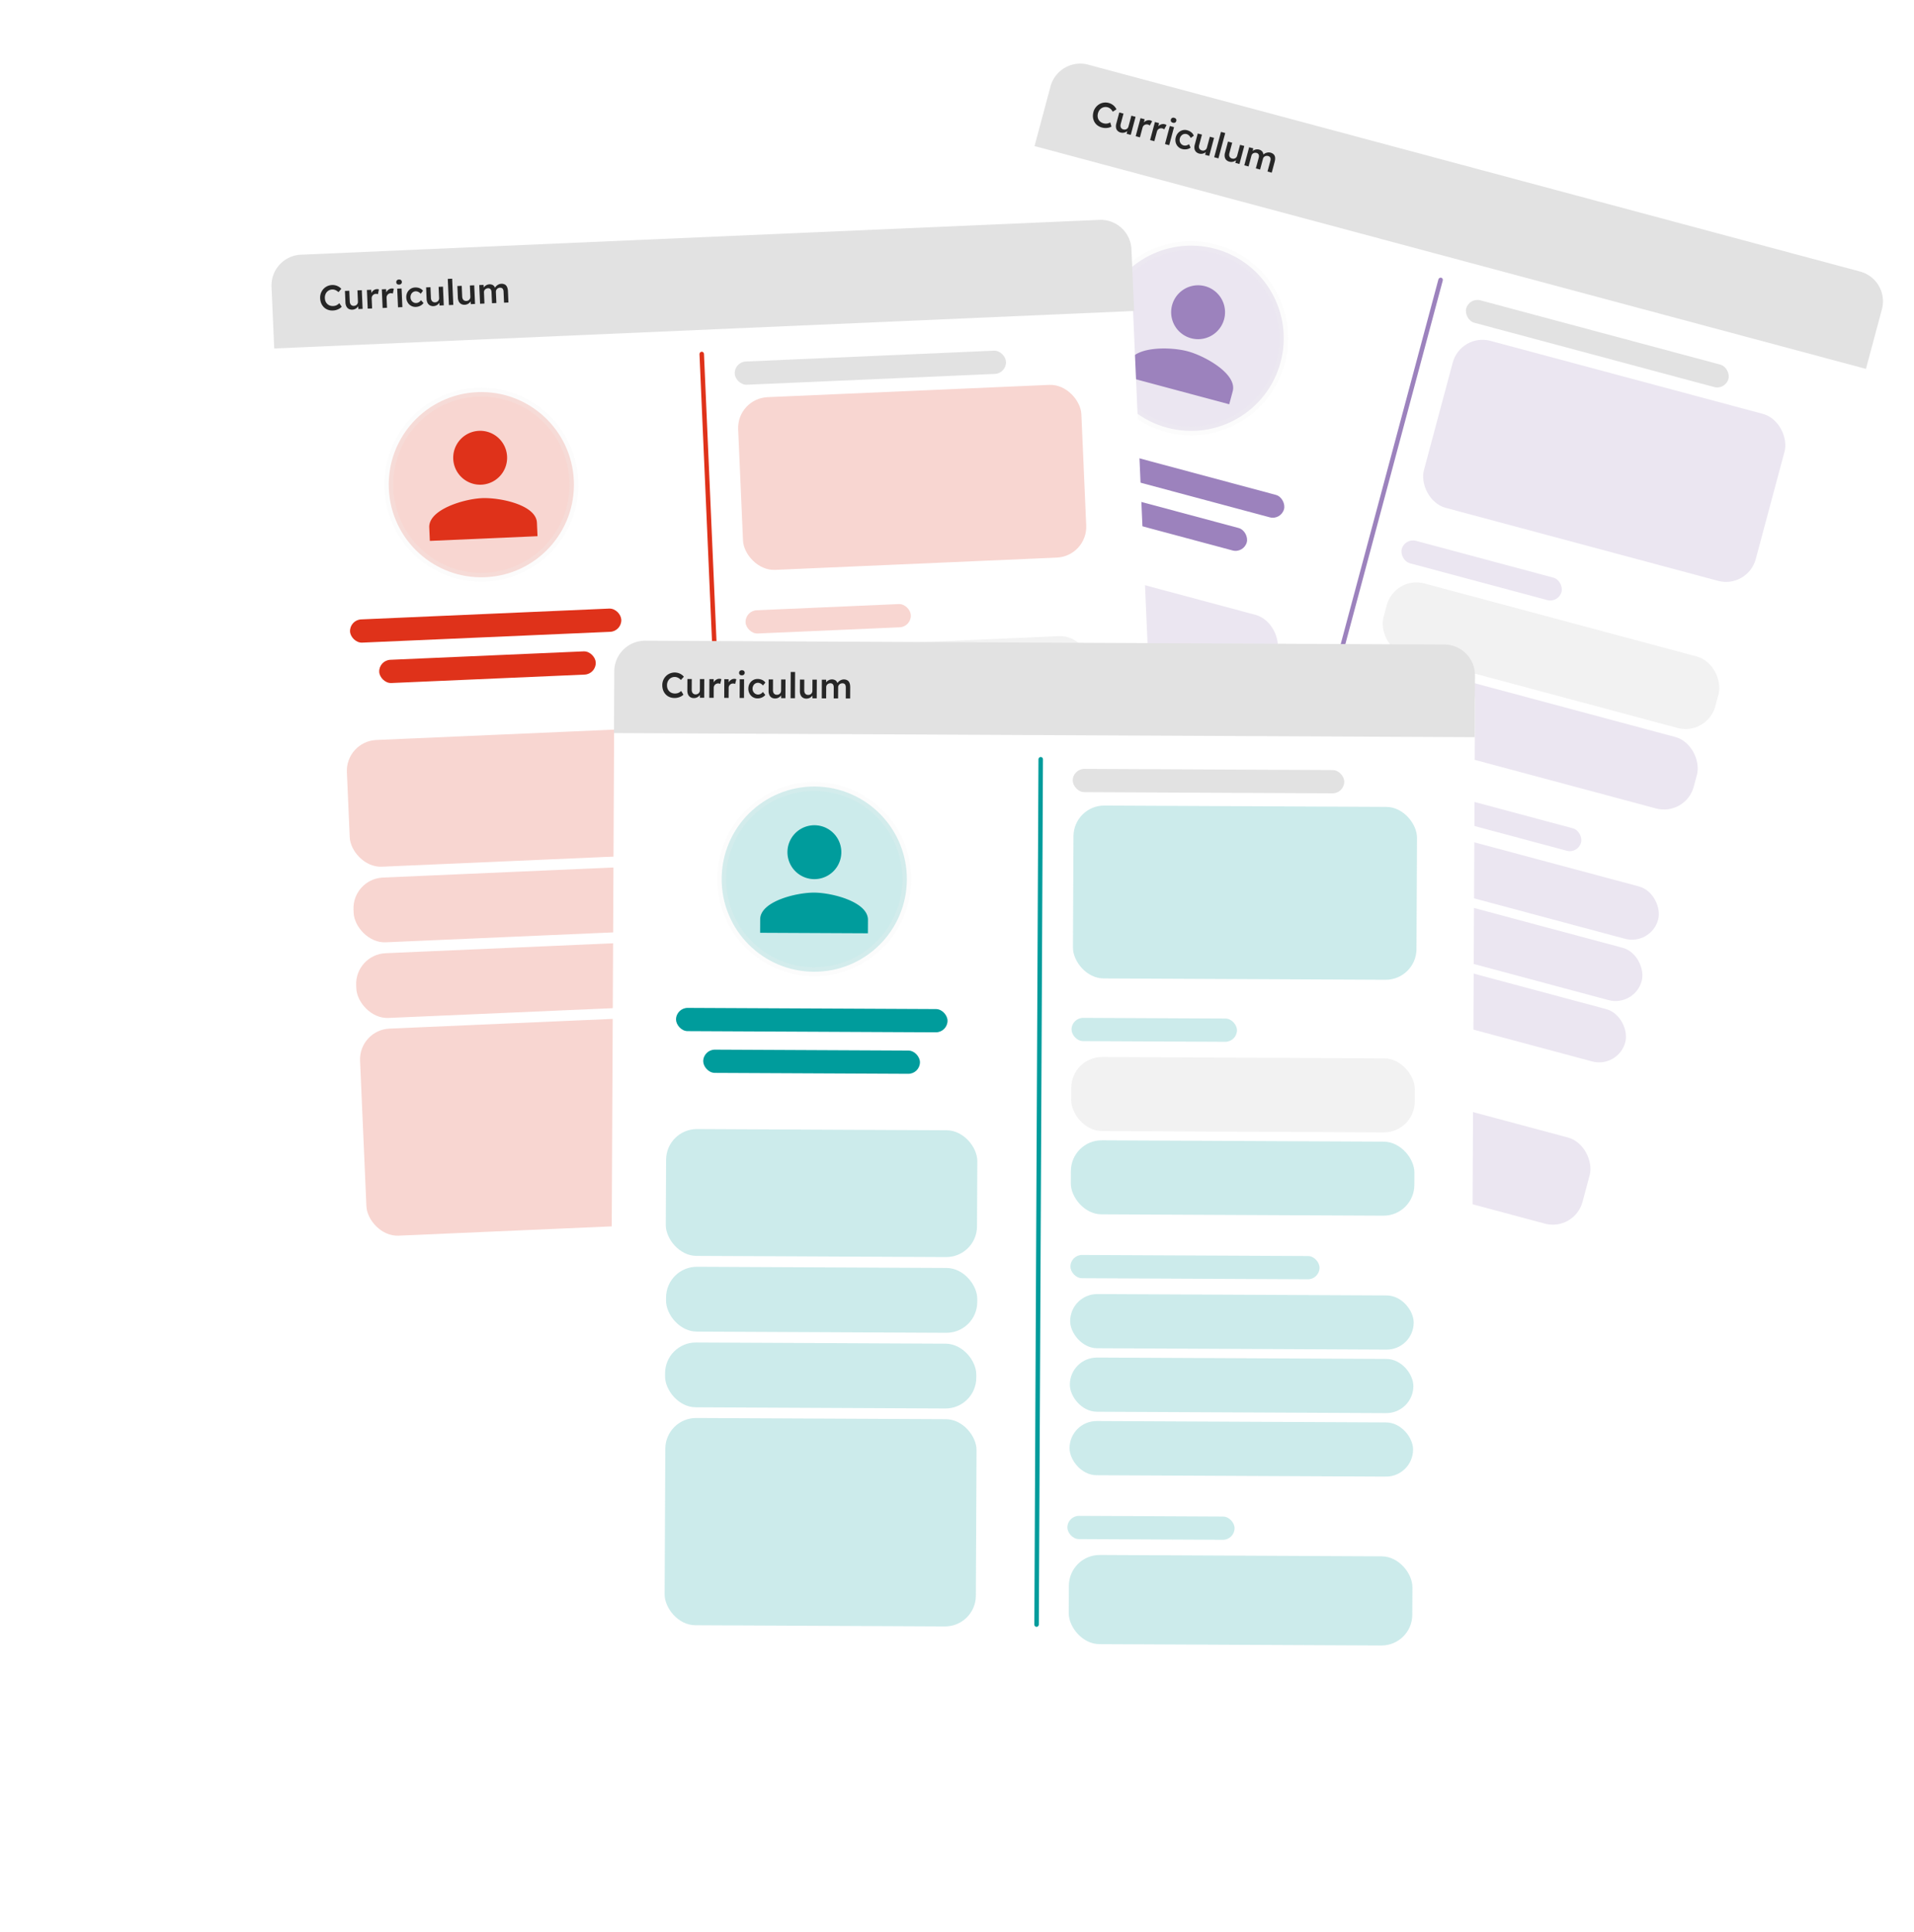 <svg width="216" height="218" fill="none" xmlns="http://www.w3.org/2000/svg"><g filter="url('#filter0_d_1_414')"><rect x="119.451" y="6.398" width="97.136" height="120.601" rx="3.474" transform="rotate(15 119.451 6.398)" fill="#fff"/></g><path d="M118.552 9.754a3.475 3.475 0 0 1 4.255-2.457l87.116 23.343a3.474 3.474 0 0 1 2.456 4.254l-1.803 6.728-93.826-25.14 1.802-6.728Z" fill="#E2E2E2"/><path d="M124.358 14.389a1.439 1.439 0 0 1-.51-.245 1.254 1.254 0 0 1-.345-.399 1.416 1.416 0 0 1-.159-.518c-.018-.19 0-.387.054-.59a1.456 1.456 0 0 1 .659-.88c.157-.093.327-.152.511-.178a1.415 1.415 0 0 1 .932.2c.113.072.212.156.296.254.086.094.151.196.196.305l-.415.265a1.181 1.181 0 0 0-.162-.23.78.78 0 0 0-.191-.167.742.742 0 0 0-.221-.1.9.9 0 0 0-.354-.025.84.84 0 0 0-.575.352 1.01 1.01 0 0 0-.163.345 1.096 1.096 0 0 0-.037.388.887.887 0 0 0 .105.334.866.866 0 0 0 .232.261 1.069 1.069 0 0 0 .603.19.927.927 0 0 0 .246-.037 1.11 1.11 0 0 0 .23-.1l.141.464a.96.96 0 0 1-.298.124 1.554 1.554 0 0 1-.775-.013Zm2.115.567a.762.762 0 0 1-.356-.2.668.668 0 0 1-.172-.348 1.104 1.104 0 0 1 .033-.463l.337-1.256.475.127-.31 1.156a.717.717 0 0 0-.024.291.403.403 0 0 0 .315.338.526.526 0 0 0 .19.017.496.496 0 0 0 .172-.053.476.476 0 0 0 .135-.117.492.492 0 0 0 .083-.173l.327-1.22.476.127-.546 2.036-.464-.124.107-.427.097-.024a.678.678 0 0 1-.229.22.827.827 0 0 1-.646.092Zm1.692.411.546-2.036.467.126-.166.65-.026-.164a.81.81 0 0 1 .512-.368.637.637 0 0 1 .43.05.59.59 0 0 1 .094.053l-.268.488a.523.523 0 0 0-.213-.115.479.479 0 0 0-.196-.011.474.474 0 0 0-.323.186.508.508 0 0 0-.087.184l-.291 1.086-.479-.129Zm1.626.436.546-2.036.467.125-.166.651-.026-.164a.807.807 0 0 1 .513-.368.633.633 0 0 1 .43.05c.039.018.07.036.093.053l-.267.487a.492.492 0 0 0-.214-.115.478.478 0 0 0-.196-.01.465.465 0 0 0-.177.06.514.514 0 0 0-.146.126.545.545 0 0 0-.087.184l-.291 1.085-.479-.128Zm1.681.45.545-2.036.475.127-.545 2.037-.475-.128Zm.893-2.406a.343.343 0 0 1-.205-.13.278.278 0 0 1-.023-.226.274.274 0 0 1 .135-.179.317.317 0 0 1 .241-.018c.098.026.166.07.205.133.041.061.05.137.026.227a.27.27 0 0 1-.134.175.323.323 0 0 1-.245.018Zm1.047 2.968a1.002 1.002 0 0 1-.476-.277 1.035 1.035 0 0 1-.258-.475 1.152 1.152 0 0 1 .013-.576c.054-.201.146-.37.277-.506.13-.136.284-.23.461-.282a1 1 0 0 1 .551-.002c.183.05.339.129.47.238a.85.85 0 0 1 .27.383l-.347.247a.817.817 0 0 0-.269-.341.582.582 0 0 0-.789.083.701.701 0 0 0-.164.303.65.65 0 0 0 .146.631c.075.081.168.136.278.166a.632.632 0 0 0 .409-.027.827.827 0 0 0 .2-.112l.177.391a.997.997 0 0 1-.438.18 1.19 1.19 0 0 1-.511-.024Zm1.917.513a.76.76 0 0 1-.357-.199.666.666 0 0 1-.171-.348 1.072 1.072 0 0 1 .033-.463l.336-1.256.475.127-.309 1.156a.717.717 0 0 0-.024.291.395.395 0 0 0 .1.213.526.526 0 0 0 .405.142.496.496 0 0 0 .172-.053.459.459 0 0 0 .218-.29l.327-1.22.475.127-.545 2.036-.464-.124.106-.427.098-.024a.696.696 0 0 1-.229.22.821.821 0 0 1-.646.092Zm1.696.413.766-2.859.479.129-.766 2.859-.479-.129Zm1.715.501a.76.76 0 0 1-.357-.199.666.666 0 0 1-.171-.348 1.072 1.072 0 0 1 .033-.463l.336-1.256.475.127-.309 1.155a.737.737 0 0 0-.025.292.404.404 0 0 0 .316.337c.067.018.13.024.19.018a.496.496 0 0 0 .172-.053.46.46 0 0 0 .218-.29l.327-1.22.475.127-.545 2.036-.464-.124.106-.427.098-.024a.697.697 0 0 1-.229.22.82.82 0 0 1-.646.092Zm1.684.41.545-2.036.468.125-.102.412-.086.01a.705.705 0 0 1 .361-.264.82.82 0 0 1 .462-.025c.111.03.204.074.279.133.079.057.137.13.173.22a.76.76 0 0 1 .055.321l-.069-.035.047-.053a.554.554 0 0 1 .165-.134.915.915 0 0 1 .21-.09.81.81 0 0 1 .446-.012.768.768 0 0 1 .362.196.59.59 0 0 1 .156.345c.018.14.002.302-.048.488l-.329 1.228-.479-.128.321-1.198a.68.68 0 0 0 .025-.266.278.278 0 0 0-.084-.18.397.397 0 0 0-.191-.105.524.524 0 0 0-.195-.015.415.415 0 0 0-.172.053.425.425 0 0 0-.213.27l-.326 1.217-.479-.128.322-1.202a.634.634 0 0 0 .023-.254.325.325 0 0 0-.084-.184.357.357 0 0 0-.182-.107.492.492 0 0 0-.191-.014.443.443 0 0 0-.304.159.43.43 0 0 0-.08.16l-.327 1.221-.479-.128Z" fill="#262626"/><circle opacity=".2" cx="134.421" cy="38.166" r="10.45" transform="rotate(15 134.421 38.166)" fill="#9C82BD" stroke="#F2F2F2"/><path d="M134.421 38.166a3.04 3.04 0 0 0 3.724-2.15 3.04 3.04 0 1 0-5.874-1.574 3.04 3.04 0 0 0 2.15 3.724Zm-.393 1.469c-1.961-.525-6.138-.59-6.662 1.363l-.393 1.469 11.748 3.148.394-1.469c.523-1.953-3.127-3.986-5.087-4.511Z" fill="#9C82BD"/><rect x="115.649" y="48.246" width="30.641" height="2.623" rx="1.312" transform="rotate(15 115.649 48.246)" fill="#9C82BD"/><rect x="165.802" y="33.546" width="30.641" height="2.623" rx="1.312" transform="rotate(15 165.802 33.546)" fill="#E2E2E2"/><rect opacity=".2" x="158.531" y="60.682" width="18.668" height="2.623" rx="1.312" transform="rotate(15 158.531 60.682)" fill="#9C82BD"/><rect opacity=".2" x="151.608" y="86.521" width="28.113" height="2.623" rx="1.312" transform="rotate(15 151.608 86.521)" fill="#9C82BD"/><rect opacity=".2" x="143.795" y="114.904" width="18.867" height="2.623" rx="1.312" transform="rotate(15 143.795 114.904)" fill="#9C82BD"/><rect opacity=".2" x="164.843" y="37.56" width="38.769" height="19.506" rx="3.474" transform="rotate(15 164.843 37.56)" fill="#9C82BD"/><rect x="157.392" y="64.935" width="38.769" height="8.351" rx="3.474" transform="rotate(15 157.392 64.935)" fill="#F2F2F2"/><rect opacity=".2" x="111.101" y="61.178" width="35.122" height="14.31" rx="3.474" transform="rotate(15 111.101 61.178)" fill="#9C82BD"/><rect opacity=".2" x="107.147" y="76.205" width="35.122" height="7.312" rx="3.474" transform="rotate(15 107.147 76.205)" fill="#9C82BD"/><rect opacity=".2" x="104.867" y="84.438" width="35.122" height="7.312" rx="3.474" transform="rotate(15 104.867 84.438)" fill="#9C82BD"/><rect opacity=".2" x="102.73" y="92.684" width="35.122" height="23.383" rx="3.474" transform="rotate(15 102.73 92.684)" fill="#9C82BD"/><rect opacity=".2" x="150.468" y="90.775" width="38.769" height="6.113" rx="3.057" transform="rotate(15 150.468 90.775)" fill="#9C82BD"/><rect opacity=".2" x="148.614" y="97.694" width="38.769" height="6.113" rx="3.057" transform="rotate(15 148.614 97.694)" fill="#9C82BD"/><rect opacity=".2" x="146.76" y="104.613" width="38.769" height="6.113" rx="3.057" transform="rotate(15 146.76 104.613)" fill="#9C82BD"/><rect opacity=".2" x="142.849" y="119.209" width="38.769" height="10.06" rx="3.474" transform="rotate(15 142.849 119.209)" fill="#9C82BD"/><rect opacity=".2" x="154.958" y="74.017" width="38.769" height="8.351" rx="3.474" transform="rotate(15 154.958 74.017)" fill="#9C82BD"/><rect x="117.418" y="53.583" width="24.459" height="2.623" rx="1.312" transform="rotate(15 117.418 53.583)" fill="#9C82BD"/><rect x="162.888" y="31.398" width="98.151" height=".508" rx=".254" transform="rotate(105 162.888 31.398)" fill="#9C82BD"/><g filter="url('#filter1_d_1_414')"><rect x="30.491" y="28.889" width="97.136" height="120.601" rx="3.474" transform="rotate(-2.496 30.491 28.889)" fill="#fff"/></g><path d="M30.643 32.36a3.474 3.474 0 0 1 3.319-3.623l90.103-3.927a3.474 3.474 0 0 1 3.622 3.32l.303 6.958-97.044 4.23-.303-6.959Z" fill="#E2E2E2"/><path d="M37.572 35.034a1.443 1.443 0 0 1-.56-.08 1.264 1.264 0 0 1-.448-.276 1.432 1.432 0 0 1-.308-.447 1.66 1.66 0 0 1-.125-.58 1.427 1.427 0 0 1 .363-1.037c.122-.135.267-.243.434-.322a1.415 1.415 0 0 1 .95-.09c.129.035.248.086.358.153.11.065.203.142.279.232l-.316.378a1.209 1.209 0 0 0-.224-.17.788.788 0 0 0-.233-.102.73.73 0 0 0-.241-.03.845.845 0 0 0-.787.59.993.993 0 0 0-.052.38c.006.14.033.268.08.38.051.113.118.209.202.288a.87.87 0 0 0 .3.18 1.07 1.07 0 0 0 .632 0 .924.924 0 0 0 .224-.11c.07-.049.133-.103.189-.165l.273.4a.953.953 0 0 1-.247.208 1.558 1.558 0 0 1-.743.22Zm2.188-.095a.76.76 0 0 1-.4-.083.667.667 0 0 1-.268-.28 1.087 1.087 0 0 1-.108-.452l-.056-1.299.491-.021.052 1.195a.72.72 0 0 0 .065.285.404.404 0 0 0 .402.227.525.525 0 0 0 .186-.04.493.493 0 0 0 .148-.103.47.47 0 0 0 .121-.341l-.055-1.263.492-.022.092 2.106-.48.021-.027-.439.086-.052a.686.686 0 0 1-.152.28.822.822 0 0 1-.588.282Zm1.738-.116-.092-2.106.483-.02.038.67-.075-.149a.804.804 0 0 1 .378-.505.634.634 0 0 1 .425-.082.575.575 0 0 1 .105.023l-.108.545a.53.53 0 0 0-.238-.046.477.477 0 0 0-.19.05.47.47 0 0 0-.151.11.513.513 0 0 0-.101.164.526.526 0 0 0-.028.202l.05 1.123-.496.021Zm1.682-.073-.092-2.106.483-.021.038.67-.075-.148a.804.804 0 0 1 .378-.505.634.634 0 0 1 .425-.083.575.575 0 0 1 .105.024l-.108.545a.53.53 0 0 0-.238-.046.475.475 0 0 0-.19.049.47.47 0 0 0-.151.11.512.512 0 0 0-.101.165.526.526 0 0 0-.028.201l.05 1.123-.496.022Zm1.738-.076-.092-2.106.491-.021.092 2.106-.491.021Zm.128-2.564a.346.346 0 0 1-.235-.062.278.278 0 0 1-.089-.208.274.274 0 0 1 .075-.211.317.317 0 0 1 .224-.09c.102-.005.18.017.235.066.058.045.09.114.093.208a.27.27 0 0 1-.074.207.323.323 0 0 1-.229.09Zm1.891 2.516a1.001 1.001 0 0 1-.926-.496 1.145 1.145 0 0 1-.16-.553 1.146 1.146 0 0 1 .111-.566c.083-.169.202-.305.355-.408a1 1 0 0 1 .525-.167c.19-.008.363.02.52.086.158.065.282.16.373.284l-.258.34A.683.683 0 0 0 47.32 33a.829.829 0 0 0-.2-.1.582.582 0 0 0-.727.316.695.695 0 0 0-.066.34.696.696 0 0 0 .095.332c.06.096.138.172.234.226.096.055.2.08.315.074a.629.629 0 0 0 .382-.148c.057-.045.11-.101.157-.167l.286.32a.996.996 0 0 1-.363.304 1.188 1.188 0 0 1-.495.13Zm1.983-.086a.76.76 0 0 1-.4-.083.667.667 0 0 1-.269-.28 1.087 1.087 0 0 1-.107-.452l-.057-1.299.491-.021.052 1.195a.722.722 0 0 0 .065.285.405.405 0 0 0 .16.173c.068.04.149.058.242.054a.525.525 0 0 0 .187-.04.492.492 0 0 0 .147-.103.469.469 0 0 0 .122-.342l-.055-1.262.491-.022.092 2.106-.48.021-.027-.44.086-.05a.683.683 0 0 1-.152.278.822.822 0 0 1-.588.282Zm1.741-.116-.129-2.957.496-.022.129 2.957-.496.022Zm1.787-.038a.76.76 0 0 1-.4-.083.668.668 0 0 1-.269-.28 1.087 1.087 0 0 1-.108-.452l-.056-1.299.491-.021.052 1.195a.723.723 0 0 0 .065.285.404.404 0 0 0 .16.173.523.523 0 0 0 .429.013.492.492 0 0 0 .147-.102.468.468 0 0 0 .121-.341l-.054-1.263.491-.021.092 2.105-.48.021-.027-.439.086-.052a.683.683 0 0 1-.152.28.822.822 0 0 1-.588.282Zm1.729-.115-.092-2.106.484-.021.026.423-.078.035a.687.687 0 0 1 .265-.36.826.826 0 0 1 .433-.162.772.772 0 0 1 .306.042c.092.03.169.084.23.158a.758.758 0 0 1 .15.29l-.077-.013.03-.065a.554.554 0 0 1 .115-.177.928.928 0 0 1 .174-.148.816.816 0 0 1 .826-.068c.11.06.194.153.252.281.06.129.093.289.102.48l.055 1.271-.496.022-.054-1.239a.684.684 0 0 0-.055-.262.28.28 0 0 0-.135-.146.397.397 0 0 0-.214-.043.52.52 0 0 0-.19.044.41.41 0 0 0-.148.103.435.435 0 0 0-.122.322l.055 1.258-.495.022-.055-1.243a.628.628 0 0 0-.055-.25.326.326 0 0 0-.134-.15.36.36 0 0 0-.206-.047.49.49 0 0 0-.187.044.438.438 0 0 0-.241.243.425.425 0 0 0-.029.177l.055 1.263-.495.022Z" fill="#262626"/><circle opacity=".2" cx="54.32" cy="54.687" r="10.45" transform="rotate(-2.496 54.32 54.687)" fill="#DF321A" stroke="#F2F2F2"/><path d="M54.32 54.687a3.04 3.04 0 1 0-.265-6.076 3.04 3.04 0 1 0 .265 6.076Zm.066 1.52c-2.028.088-6.031 1.282-5.943 3.302l.066 1.519 12.151-.53-.066-1.519c-.088-2.02-4.18-2.861-6.208-2.773Z" fill="#DF321A"/><rect x="39.446" y="69.944" width="30.641" height="2.623" rx="1.312" transform="rotate(-2.496 39.446 69.944)" fill="#DF321A"/><rect x="82.86" y="40.846" width="30.641" height="2.623" rx="1.312" transform="rotate(-2.496 82.86 40.846)" fill="#E2E2E2"/><rect opacity=".2" x="84.082" y="68.913" width="18.668" height="2.623" rx="1.312" transform="rotate(-2.496 84.082 68.913)" fill="#DF321A"/><rect opacity=".2" x="85.248" y="95.638" width="28.113" height="2.623" rx="1.312" transform="rotate(-2.496 85.248 95.638)" fill="#DF321A"/><rect opacity=".2" x="86.329" y="125.057" width="18.867" height="2.623" rx="1.312" transform="rotate(-2.496 86.329 125.057)" fill="#DF321A"/><rect opacity=".2" x="83.152" y="44.963" width="38.769" height="19.506" rx="3.474" transform="rotate(-2.496 83.152 44.963)" fill="#DF321A"/><rect x="84.275" y="73.312" width="38.769" height="8.351" rx="3.474" transform="rotate(-2.496 84.275 73.312)" fill="#F2F2F2"/><rect opacity=".2" x="38.996" y="83.645" width="35.122" height="14.31" rx="3.474" transform="rotate(-2.496 38.996 83.645)" fill="#DF321A"/><rect opacity=".2" x="39.742" y="99.166" width="35.122" height="7.312" rx="3.474" transform="rotate(-2.496 39.742 99.166)" fill="#DF321A"/><rect opacity=".2" x="40.044" y="107.702" width="35.122" height="7.312" rx="3.474" transform="rotate(-2.496 40.044 107.702)" fill="#DF321A"/><rect opacity=".2" x="40.483" y="116.21" width="35.122" height="23.383" rx="3.474" transform="rotate(-2.496 40.483 116.21)" fill="#DF321A"/><rect opacity=".2" x="85.44" y="100.038" width="38.769" height="6.113" rx="3.057" transform="rotate(-2.496 85.44 100.038)" fill="#DF321A"/><rect opacity=".2" x="85.752" y="107.194" width="38.769" height="6.113" rx="3.057" transform="rotate(-2.496 85.752 107.194)" fill="#DF321A"/><rect opacity=".2" x="86.063" y="114.351" width="38.769" height="6.113" rx="3.057" transform="rotate(-2.496 86.063 114.351)" fill="#DF321A"/><rect opacity=".2" x="86.721" y="129.447" width="38.769" height="10.06" rx="3.474" transform="rotate(-2.496 86.721 129.447)" fill="#DF321A"/><rect opacity=".2" x="84.685" y="82.705" width="38.769" height="8.351" rx="3.474" transform="rotate(-2.496 84.685 82.705)" fill="#DF321A"/><rect x="42.739" y="74.502" width="24.459" height="2.623" rx="1.312" transform="rotate(-2.496 42.739 74.502)" fill="#DF321A"/><rect x="79.435" y="39.673" width="98.151" height=".508" rx=".254" transform="rotate(87.504 79.435 39.673)" fill="#DF321A"/><g filter="url('#filter2_d_1_414')"><rect x="69.339" y="72.273" width="97.136" height="120.601" rx="3.474" transform="rotate(.274 69.339 72.273)" fill="#fff"/></g><path d="M69.322 75.747a3.474 3.474 0 0 1 3.49-3.457l90.188.432a3.474 3.474 0 0 1 3.458 3.49l-.034 6.965-97.135-.465.033-6.965Z" fill="#E2E2E2"/><path d="M76.115 78.754c-.203 0-.388-.036-.556-.106a1.267 1.267 0 0 1-.434-.298 1.431 1.431 0 0 1-.286-.462 1.658 1.658 0 0 1-.097-.584 1.43 1.43 0 0 1 .413-1.018c.128-.13.278-.231.45-.302a1.416 1.416 0 0 1 .951-.044c.128.04.245.097.352.17.106.07.195.152.266.245l-.333.363a1.206 1.206 0 0 0-.215-.181.788.788 0 0 0-.228-.113.73.73 0 0 0-.24-.042.846.846 0 0 0-.63.257.928.928 0 0 0-.184.296.996.996 0 0 0-.07.375c0 .141.02.27.062.385a.892.892 0 0 0 .187.296c.082.084.179.148.29.194a1.072 1.072 0 0 0 .632.03.926.926 0 0 0 .229-.098c.072-.045.138-.097.197-.155l.254.413a.949.949 0 0 1-.257.195 1.553 1.553 0 0 1-.753.184Zm2.19.01a.76.76 0 0 1-.395-.101.667.667 0 0 1-.255-.293 1.088 1.088 0 0 1-.086-.457l.007-1.3.492.003-.006 1.196c0 .112.016.208.05.288a.404.404 0 0 0 .391.246c.07 0 .132-.01.188-.031a.492.492 0 0 0 .153-.096.468.468 0 0 0 .138-.335l.005-1.264.493.002-.01 2.108-.48-.002-.006-.44.088-.048a.684.684 0 0 1-.166.272.82.82 0 0 1-.601.253Zm1.741-.03.01-2.109.484.002.005.672-.067-.152a.807.807 0 0 1 .402-.486.635.635 0 0 1 .428-.062.567.567 0 0 1 .104.029l-.134.539a.53.53 0 0 0-.236-.057.476.476 0 0 0-.192.039.47.47 0 0 0-.157.103.514.514 0 0 0-.109.16.523.523 0 0 0-.037.2l-.005 1.123-.496-.002Zm1.684.007.01-2.108.484.002.004.672-.067-.152a.806.806 0 0 1 .402-.486.635.635 0 0 1 .429-.062.586.586 0 0 1 .104.029l-.135.539a.524.524 0 0 0-.236-.057.476.476 0 0 0-.192.039.47.47 0 0 0-.156.103.513.513 0 0 0-.109.16.525.525 0 0 0-.037.2l-.005 1.123-.496-.002Zm1.74.008.01-2.108.491.003-.01 2.108-.492-.002Zm.252-2.554a.345.345 0 0 1-.232-.073.278.278 0 0 1-.08-.213c.001-.085.03-.154.086-.207a.317.317 0 0 1 .228-.08c.102.001.179.027.232.078.056.048.083.119.083.212a.27.27 0 0 1-.085.204.323.323 0 0 1-.232.079Zm1.767 2.604a1.001 1.001 0 0 1-.901-.54 1.145 1.145 0 0 1-.134-.56c.001-.209.047-.395.139-.56.091-.165.216-.295.374-.39.157-.096.335-.143.532-.142.19.001.362.038.516.11a.853.853 0 0 1 .358.302l-.273.327a.686.686 0 0 0-.151-.153.83.83 0 0 0-.196-.109.58.58 0 0 0-.741.28.695.695 0 0 0-.082.336c0 .126.026.238.078.337.056.099.13.178.223.237.094.059.197.089.312.09a.627.627 0 0 0 .389-.13.838.838 0 0 0 .164-.16l.27.333a.995.995 0 0 1-.377.287 1.186 1.186 0 0 1-.5.105Zm1.984.01a.76.76 0 0 1-.395-.102.667.667 0 0 1-.255-.293 1.088 1.088 0 0 1-.086-.457l.006-1.3.492.002-.005 1.197c0 .112.016.208.05.288a.404.404 0 0 0 .391.246c.07 0 .132-.01.188-.031a.49.49 0 0 0 .153-.096.469.469 0 0 0 .137-.335l.006-1.264.492.002-.01 2.108-.48-.002-.006-.44.089-.048a.682.682 0 0 1-.166.271.82.82 0 0 1-.601.253Zm1.745-.032.014-2.96.496.002-.014 2.96-.496-.002Zm1.786.049a.759.759 0 0 1-.395-.102.667.667 0 0 1-.255-.294 1.088 1.088 0 0 1-.086-.456l.007-1.3.492.002-.006 1.196c0 .112.016.208.05.289a.403.403 0 0 0 .391.245c.07 0 .132-.01.189-.03a.492.492 0 0 0 .152-.096.469.469 0 0 0 .138-.335l.006-1.264.492.002-.01 2.108-.48-.002-.006-.44.088-.048a.684.684 0 0 1-.165.271.82.82 0 0 1-.601.253Zm1.733-.032.01-2.108.484.002.006.424-.08.032a.685.685 0 0 1 .282-.347.825.825 0 0 1 .44-.142c.115 0 .216.02.304.058a.5.5 0 0 1 .223.169.759.759 0 0 1 .135.296l-.076-.016.032-.064a.556.556 0 0 1 .125-.171.933.933 0 0 1 .18-.14.816.816 0 0 1 .829-.027.585.585 0 0 1 .239.293c.052.13.078.292.077.484l-.006 1.272-.496-.002.006-1.24a.682.682 0 0 0-.043-.264.28.28 0 0 0-.127-.153.397.397 0 0 0-.212-.053.523.523 0 0 0-.192.035.41.41 0 0 0-.152.095.434.434 0 0 0-.138.316l-.006 1.26-.496-.003.006-1.244a.628.628 0 0 0-.043-.252.326.326 0 0 0-.127-.157.36.36 0 0 0-.204-.056.492.492 0 0 0-.188.035.44.44 0 0 0-.253.23.423.423 0 0 0-.037.176l-.006 1.264-.496-.002Z" fill="#262626"/><circle opacity=".2" cx="91.892" cy="99.193" r="10.45" transform="rotate(.274 91.892 99.193)" fill="#009C9C" stroke="#F2F2F2"/><path d="M91.891 99.193a3.04 3.04 0 1 0 .03-6.081 3.04 3.04 0 1 0-.03 6.081Zm-.007 1.521c-2.03-.01-6.086.989-6.096 3.011l-.007 1.521 12.163.058.007-1.521c.01-2.022-4.037-3.06-6.067-3.069Z" fill="#009C9C"/><rect x="76.298" y="113.713" width="30.641" height="2.623" rx="1.312" transform="rotate(.274 76.298 113.713)" fill="#009C9C"/><rect x="121.067" y="86.747" width="30.641" height="2.623" rx="1.312" transform="rotate(.274 121.067 86.747)" fill="#E2E2E2"/><rect opacity=".2" x="120.933" y="114.84" width="18.668" height="2.623" rx="1.312" transform="rotate(.274 120.933 114.84)" fill="#009C9C"/><rect opacity=".2" x="120.806" y="141.591" width="28.113" height="2.623" rx="1.312" transform="rotate(.274 120.806 141.591)" fill="#009C9C"/><rect opacity=".2" x="120.464" y="171.028" width="18.867" height="2.623" rx="1.312" transform="rotate(.274 120.464 171.028)" fill="#009C9C"/><rect opacity=".2" x="121.161" y="90.874" width="38.769" height="19.506" rx="3.474" transform="rotate(.274 121.161 90.874)" fill="#009C9C"/><rect x="120.913" y="119.244" width="38.769" height="8.351" rx="3.474" transform="rotate(.274 120.913 119.244)" fill="#F2F2F2"/><rect opacity=".2" x="75.187" y="127.376" width="35.122" height="14.31" rx="3.474" transform="rotate(.274 75.187 127.376)" fill="#009C9C"/><rect opacity=".2" x="75.182" y="142.915" width="35.122" height="7.312" rx="3.474" transform="rotate(.274 75.182 142.915)" fill="#009C9C"/><rect opacity=".2" x="75.072" y="151.456" width="35.122" height="7.312" rx="3.474" transform="rotate(.274 75.072 151.456)" fill="#009C9C"/><rect opacity=".2" x="75.1" y="159.976" width="35.122" height="23.383" rx="3.474" transform="rotate(.274 75.1 159.976)" fill="#009C9C"/><rect opacity=".2" x="120.785" y="145.994" width="38.769" height="6.113" rx="3.057" transform="rotate(.274 120.785 145.994)" fill="#009C9C"/><rect opacity=".2" x="120.749" y="153.158" width="38.769" height="6.113" rx="3.057" transform="rotate(.274 120.749 153.158)" fill="#009C9C"/><rect opacity=".2" x="120.716" y="160.321" width="38.769" height="6.113" rx="3.057" transform="rotate(.274 120.716 160.321)" fill="#009C9C"/><rect opacity=".2" x="120.643" y="175.432" width="38.769" height="10.06" rx="3.474" transform="rotate(.274 120.643 175.432)" fill="#009C9C"/><rect opacity=".2" x="120.868" y="128.645" width="38.769" height="8.351" rx="3.474" transform="rotate(.274 120.868 128.645)" fill="#009C9C"/><rect x="79.367" y="118.425" width="24.459" height="2.623" rx="1.312" transform="rotate(.274 79.367 118.425)" fill="#009C9C"/><rect x="117.703" y="85.41" width="98.151" height=".508" rx=".254" transform="rotate(90.274 117.703 85.41)" fill="#009C9C"/><defs><filter id="filter0_d_1_414" x="86.239" y="7.178" width="129.039" height="145.631" filterUnits="userSpaceOnUse" color-interpolation-filters="sRGB"><feFlood flood-opacity="0" result="BackgroundImageFix"/><feColorMatrix in="SourceAlpha" values="0 0 0 0 0 0 0 0 0 0 0 0 0 0 0 0 0 0 127 0" result="hardAlpha"/><feOffset dy="2.779"/><feGaussianBlur stdDeviation="1.39"/><feComposite in2="hardAlpha" operator="out"/><feColorMatrix values="0 0 0 0 0.541 0 0 0 0 0.541 0 0 0 0 0.541 0 0 0 0.3 0"/><feBlend in2="BackgroundImageFix" result="effect1_dropShadow_1_414"/><feBlend in="SourceGraphic" in2="effect1_dropShadow_1_414" result="shape"/></filter><filter id="filter1_d_1_414" x="27.86" y="24.807" width="107.558" height="129.978" filterUnits="userSpaceOnUse" color-interpolation-filters="sRGB"><feFlood flood-opacity="0" result="BackgroundImageFix"/><feColorMatrix in="SourceAlpha" values="0 0 0 0 0 0 0 0 0 0 0 0 0 0 0 0 0 0 127 0" result="hardAlpha"/><feOffset dy="2.779"/><feGaussianBlur stdDeviation="1.39"/><feComposite in2="hardAlpha" operator="out"/><feColorMatrix values="0 0 0 0 0.541 0 0 0 0 0.541 0 0 0 0 0.541 0 0 0 0.3 0"/><feBlend in2="BackgroundImageFix" result="effect1_dropShadow_1_414"/><feBlend in="SourceGraphic" in2="effect1_dropShadow_1_414" result="shape"/></filter><filter id="filter2_d_1_414" x="65.999" y="72.29" width="103.238" height="126.589" filterUnits="userSpaceOnUse" color-interpolation-filters="sRGB"><feFlood flood-opacity="0" result="BackgroundImageFix"/><feColorMatrix in="SourceAlpha" values="0 0 0 0 0 0 0 0 0 0 0 0 0 0 0 0 0 0 127 0" result="hardAlpha"/><feOffset dy="2.779"/><feGaussianBlur stdDeviation="1.39"/><feComposite in2="hardAlpha" operator="out"/><feColorMatrix values="0 0 0 0 0.541 0 0 0 0 0.541 0 0 0 0 0.541 0 0 0 0.3 0"/><feBlend in2="BackgroundImageFix" result="effect1_dropShadow_1_414"/><feBlend in="SourceGraphic" in2="effect1_dropShadow_1_414" result="shape"/></filter></defs></svg>